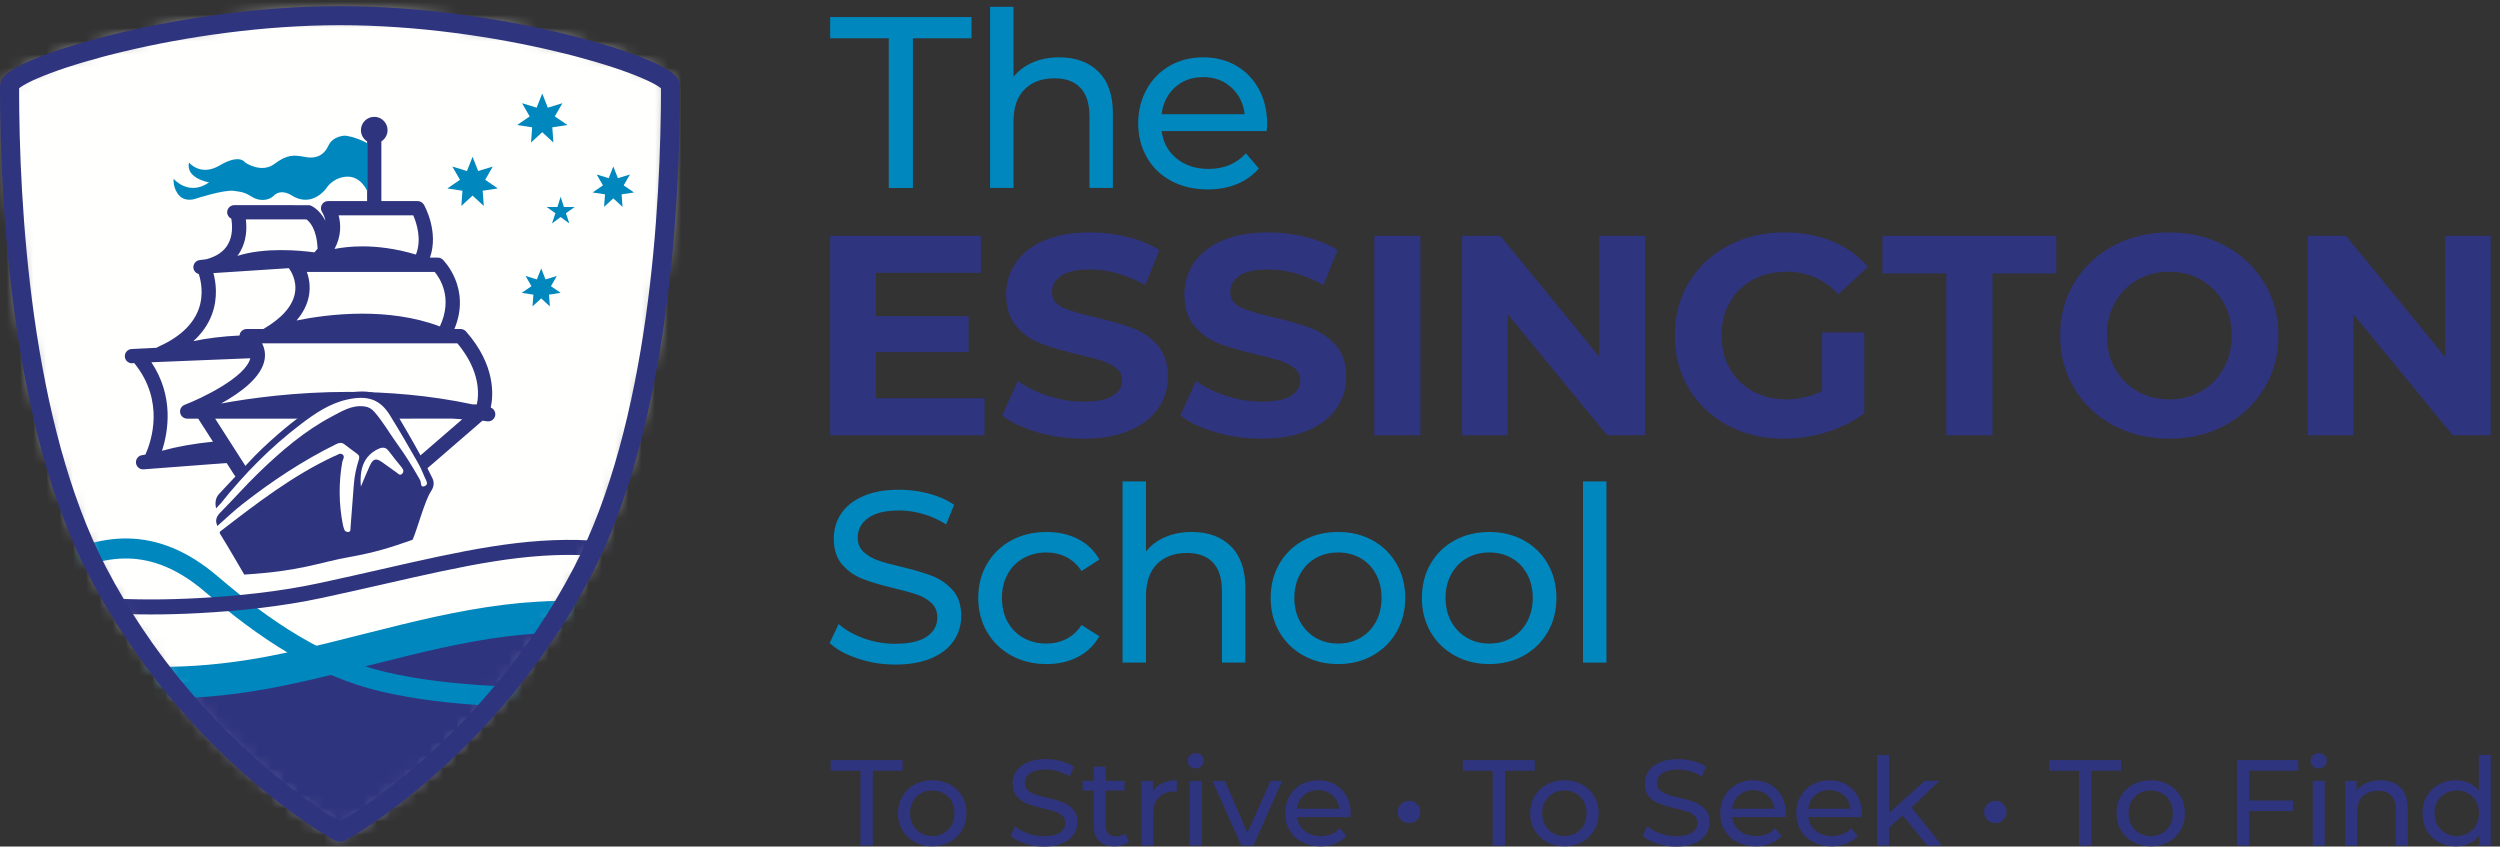<?xml version="1.0" encoding="UTF-8"?>
<svg width="189px" height="64px" viewBox="0 0 189 64" version="1.1" xmlns="http://www.w3.org/2000/svg" xmlns:xlink="http://www.w3.org/1999/xlink">
    <rect x="0" y="0" width="189" height="64" fill="#333333" stroke="none"/>
    <title>full_logo</title>
    <defs>
        <path d="M50.726,5.544 C49.413,4.016 37.614,0.42 25.705,0.417 C13.797,0.42 1.999,4.016 0.686,5.544 C0.63,5.608 0.598,5.695 0.598,5.787 C0.598,14.786 1.471,31.549 7.313,42.709 C14.286,56.03 25.121,62.155 25.578,62.407 C25.618,62.43 25.662,62.442 25.705,62.446 C25.75,62.442 25.793,62.43 25.834,62.407 C26.291,62.155 37.126,56.03 44.099,42.709 C49.94,31.549 50.814,14.786 50.814,5.787 C50.814,5.695 50.781,5.608 50.726,5.544" id="path-1"></path>
    </defs>
    <g id="full_logo" stroke="none" stroke-width="1" fill="none" fill-rule="evenodd">
        <g id="TES_Horizontal_RGB-(1)-(1)">
            <path d="M64.852,49.788 C63.948,49.487 63.236,49.096 62.719,48.616 L63.402,47.176 C63.895,47.619 64.526,47.979 65.295,48.256 C66.064,48.533 66.855,48.671 67.667,48.671 C68.738,48.671 69.538,48.49 70.067,48.127 C70.596,47.764 70.861,47.281 70.861,46.678 C70.861,46.234 70.716,45.874 70.427,45.598 C70.138,45.321 69.782,45.108 69.357,44.961 C68.932,44.813 68.332,44.647 67.556,44.462 C66.584,44.229 65.799,43.995 65.203,43.761 C64.606,43.527 64.095,43.167 63.67,42.681 C63.246,42.194 63.034,41.539 63.034,40.714 C63.034,40.025 63.215,39.404 63.578,38.85 C63.941,38.296 64.492,37.853 65.231,37.521 C65.969,37.188 66.886,37.022 67.981,37.022 C68.744,37.022 69.495,37.121 70.233,37.318 C70.972,37.514 71.606,37.798 72.135,38.167 L71.526,39.644 C70.984,39.3 70.406,39.038 69.791,38.859 C69.175,38.681 68.572,38.591 67.981,38.591 C66.935,38.591 66.15,38.782 65.628,39.164 C65.104,39.546 64.843,40.038 64.843,40.641 C64.843,41.084 64.99,41.444 65.286,41.721 C65.581,41.998 65.947,42.214 66.385,42.367 C66.821,42.521 67.415,42.684 68.166,42.857 C69.138,43.09 69.92,43.324 70.511,43.558 C71.102,43.792 71.609,44.148 72.034,44.628 C72.458,45.108 72.67,45.754 72.67,46.567 C72.67,47.244 72.486,47.862 72.116,48.422 C71.747,48.982 71.187,49.426 70.436,49.751 C69.686,50.078 68.762,50.241 67.667,50.241 C66.695,50.241 65.756,50.09 64.852,49.788" id="Fill-1" fill="#0087BD"></path>
            <path d="M76.457,49.558 C75.675,49.127 75.063,48.533 74.62,47.776 C74.177,47.019 73.955,46.161 73.955,45.201 C73.955,44.241 74.177,43.383 74.62,42.626 C75.063,41.868 75.675,41.278 76.457,40.853 C77.238,40.428 78.127,40.217 79.124,40.217 C80.01,40.217 80.801,40.395 81.497,40.751 C82.192,41.109 82.73,41.626 83.112,42.302 L81.764,43.17 C81.457,42.703 81.075,42.351 80.62,42.118 C80.164,41.884 79.66,41.767 79.106,41.767 C78.466,41.767 77.89,41.909 77.38,42.191 C76.869,42.474 76.469,42.878 76.18,43.401 C75.89,43.924 75.746,44.524 75.746,45.201 C75.746,45.89 75.89,46.496 76.18,47.019 C76.469,47.542 76.869,47.946 77.38,48.229 C77.89,48.511 78.466,48.653 79.106,48.653 C79.66,48.653 80.164,48.537 80.62,48.302 C81.075,48.069 81.457,47.718 81.764,47.25 L83.112,48.099 C82.73,48.776 82.192,49.296 81.497,49.659 C80.801,50.023 80.01,50.204 79.124,50.204 C78.127,50.204 77.238,49.988 76.457,49.558" id="Fill-2" fill="#0087BD"></path>
            <path d="M93.052,41.296 C93.783,42.016 94.15,43.072 94.15,44.462 L94.15,50.093 L92.378,50.093 L92.378,44.665 C92.378,43.718 92.15,43.004 91.695,42.524 C91.239,42.044 90.587,41.804 89.738,41.804 C88.778,41.804 88.021,42.084 87.467,42.644 C86.913,43.204 86.636,44.007 86.636,45.053 L86.636,50.093 L84.864,50.093 L84.864,36.395 L86.636,36.395 L86.636,41.693 C87.006,41.226 87.488,40.862 88.086,40.604 C88.682,40.345 89.35,40.217 90.089,40.217 C91.332,40.217 92.319,40.576 93.052,41.296" id="Fill-3" fill="#0087BD"></path>
            <path d="M102.847,48.219 C103.346,47.93 103.736,47.524 104.02,47.001 C104.303,46.478 104.444,45.878 104.444,45.201 C104.444,44.524 104.303,43.924 104.02,43.401 C103.736,42.878 103.346,42.474 102.847,42.191 C102.349,41.909 101.786,41.767 101.158,41.767 C100.53,41.767 99.967,41.909 99.469,42.191 C98.97,42.474 98.577,42.878 98.287,43.401 C97.998,43.924 97.854,44.524 97.854,45.201 C97.854,45.878 97.998,46.478 98.287,47.001 C98.577,47.524 98.97,47.93 99.469,48.219 C99.967,48.509 100.53,48.653 101.158,48.653 C101.786,48.653 102.349,48.509 102.847,48.219 Z M98.537,49.558 C97.761,49.127 97.155,48.533 96.718,47.776 C96.281,47.019 96.063,46.161 96.063,45.201 C96.063,44.241 96.281,43.383 96.718,42.626 C97.155,41.868 97.761,41.278 98.537,40.853 C99.312,40.428 100.186,40.217 101.158,40.217 C102.13,40.217 103.001,40.428 103.77,40.853 C104.54,41.278 105.142,41.868 105.58,42.626 C106.016,43.383 106.235,44.241 106.235,45.201 C106.235,46.161 106.016,47.019 105.58,47.776 C105.142,48.533 104.54,49.127 103.77,49.558 C103.001,49.988 102.13,50.204 101.158,50.204 C100.186,50.204 99.312,49.988 98.537,49.558 L98.537,49.558 Z" id="Fill-4" fill="#0087BD"></path>
            <path d="M114.279,48.219 C114.777,47.93 115.167,47.524 115.45,47.001 C115.734,46.478 115.876,45.878 115.876,45.201 C115.876,44.524 115.734,43.924 115.45,43.401 C115.167,42.878 114.777,42.474 114.279,42.191 C113.78,41.909 113.217,41.767 112.59,41.767 C111.961,41.767 111.398,41.909 110.9,42.191 C110.401,42.474 110.008,42.878 109.719,43.401 C109.429,43.924 109.285,44.524 109.285,45.201 C109.285,45.878 109.429,46.478 109.719,47.001 C110.008,47.524 110.401,47.93 110.9,48.219 C111.398,48.509 111.961,48.653 112.59,48.653 C113.217,48.653 113.78,48.509 114.279,48.219 Z M109.967,49.558 C109.192,49.127 108.586,48.533 108.15,47.776 C107.712,47.019 107.494,46.161 107.494,45.201 C107.494,44.241 107.712,43.383 108.15,42.626 C108.586,41.868 109.192,41.278 109.967,40.853 C110.743,40.428 111.617,40.217 112.59,40.217 C113.561,40.217 114.432,40.428 115.202,40.853 C115.97,41.278 116.574,41.868 117.011,42.626 C117.448,43.383 117.666,44.241 117.666,45.201 C117.666,46.161 117.448,47.019 117.011,47.776 C116.574,48.533 115.97,49.127 115.202,49.558 C114.432,49.988 113.561,50.204 112.59,50.204 C111.617,50.204 110.743,49.988 109.967,49.558 L109.967,49.558 Z" id="Fill-5" fill="#0087BD"></path>
            <polygon id="Fill-6" fill="#0087BD" points="119.675 50.093 121.447 50.093 121.447 36.395 119.675 36.395"></polygon>
            <polyline id="Fill-7" fill="#2F347E" points="74.434 30.106 74.434 32.906 62.759 32.906 62.759 17.828 74.154 17.828 74.154 20.628 66.227 20.628 66.227 23.903 73.228 23.903 73.228 26.617 66.227 26.617 66.227 30.106 74.434 30.106"></polyline>
            <path d="M78.442,32.68 C77.33,32.358 76.436,31.937 75.761,31.42 L76.946,28.793 C77.592,29.266 78.36,29.647 79.25,29.934 C80.141,30.222 81.031,30.365 81.922,30.365 C82.912,30.365 83.645,30.217 84.119,29.923 C84.593,29.629 84.83,29.238 84.83,28.749 C84.83,28.39 84.69,28.092 84.41,27.855 C84.129,27.618 83.77,27.428 83.332,27.284 C82.894,27.141 82.302,26.983 81.555,26.81 C80.406,26.538 79.466,26.265 78.734,25.992 C78.001,25.719 77.372,25.281 76.849,24.678 C76.324,24.075 76.063,23.271 76.063,22.265 C76.063,21.39 76.299,20.596 76.774,19.885 C77.247,19.174 77.961,18.611 78.916,18.194 C79.871,17.778 81.038,17.57 82.417,17.57 C83.379,17.57 84.32,17.685 85.239,17.914 C86.158,18.144 86.962,18.474 87.652,18.905 L86.574,21.554 C85.181,20.765 83.788,20.37 82.396,20.37 C81.418,20.37 80.697,20.528 80.23,20.844 C79.764,21.16 79.53,21.576 79.53,22.093 C79.53,22.61 79.8,22.994 80.338,23.246 C80.877,23.497 81.698,23.745 82.805,23.988 C83.953,24.262 84.894,24.535 85.626,24.807 C86.359,25.08 86.987,25.511 87.511,26.1 C88.036,26.689 88.297,27.486 88.297,28.49 C88.297,29.353 88.057,30.138 87.576,30.849 C87.095,31.561 86.373,32.124 85.411,32.54 C84.449,32.957 83.279,33.165 81.9,33.165 C80.708,33.165 79.555,33.004 78.442,32.68" id="Fill-8" fill="#2F347E"></path>
            <path d="M91.918,32.68 C90.805,32.358 89.911,31.937 89.236,31.42 L90.421,28.793 C91.067,29.266 91.835,29.647 92.726,29.934 C93.616,30.222 94.506,30.365 95.397,30.365 C96.388,30.365 97.12,30.217 97.594,29.923 C98.068,29.629 98.305,29.238 98.305,28.749 C98.305,28.39 98.166,28.092 97.885,27.855 C97.605,27.618 97.246,27.428 96.807,27.284 C96.37,27.141 95.777,26.983 95.031,26.81 C93.882,26.538 92.941,26.265 92.209,25.992 C91.476,25.719 90.848,25.281 90.324,24.678 C89.799,24.075 89.538,23.271 89.538,22.265 C89.538,21.39 89.775,20.596 90.249,19.885 C90.722,19.174 91.437,18.611 92.392,18.194 C93.346,17.778 94.514,17.57 95.892,17.57 C96.855,17.57 97.795,17.685 98.714,17.914 C99.633,18.144 100.438,18.474 101.127,18.905 L100.05,21.554 C98.657,20.765 97.264,20.37 95.871,20.37 C94.894,20.37 94.172,20.528 93.706,20.844 C93.239,21.16 93.006,21.576 93.006,22.093 C93.006,22.61 93.275,22.994 93.814,23.246 C94.352,23.497 95.174,23.745 96.28,23.988 C97.429,24.262 98.37,24.535 99.102,24.807 C99.834,25.08 100.463,25.511 100.987,26.1 C101.511,26.689 101.773,27.486 101.773,28.49 C101.773,29.353 101.532,30.138 101.052,30.849 C100.57,31.561 99.849,32.124 98.886,32.54 C97.924,32.957 96.754,33.165 95.375,33.165 C94.183,33.165 93.031,33.004 91.918,32.68" id="Fill-9" fill="#2F347E"></path>
            <polygon id="Fill-10" fill="#2F347E" points="103.897 32.906 107.386 32.906 107.386 17.828 103.897 17.828"></polygon>
            <polyline id="Fill-11" fill="#2F347E" points="124.365 17.828 124.365 32.906 121.5 32.906 113.982 23.752 113.982 32.906 110.535 32.906 110.535 17.828 113.422 17.828 120.918 26.983 120.918 17.828 124.365 17.828"></polyline>
            <path d="M137.752,25.13 L140.94,25.13 L140.94,31.248 C140.121,31.865 139.174,32.34 138.097,32.67 C137.02,32.999 135.935,33.165 134.844,33.165 C133.279,33.165 131.871,32.831 130.622,32.164 C129.372,31.495 128.393,30.569 127.681,29.385 C126.971,28.2 126.615,26.861 126.615,25.367 C126.615,23.874 126.971,22.535 127.681,21.35 C128.393,20.166 129.38,19.239 130.644,18.571 C131.907,17.903 133.329,17.57 134.909,17.57 C136.23,17.57 137.429,17.793 138.506,18.238 C139.583,18.682 140.488,19.329 141.22,20.176 L138.98,22.244 C137.903,21.11 136.602,20.542 135.081,20.542 C134.119,20.542 133.265,20.743 132.518,21.145 C131.771,21.548 131.19,22.114 130.773,22.847 C130.356,23.579 130.148,24.42 130.148,25.367 C130.148,26.301 130.356,27.134 130.773,27.866 C131.19,28.599 131.767,29.169 132.506,29.578 C133.246,29.988 134.09,30.192 135.038,30.192 C136.042,30.192 136.948,29.977 137.752,29.546 L137.752,25.13" id="Fill-12" fill="#2F347E"></path>
            <polyline id="Fill-13" fill="#2F347E" points="147.142 20.671 142.317 20.671 142.317 17.828 155.456 17.828 155.456 20.671 150.631 20.671 150.631 32.906 147.142 32.906 147.142 20.671"></polyline>
            <path d="M166.41,29.578 C167.128,29.169 167.692,28.599 168.101,27.866 C168.51,27.134 168.715,26.301 168.715,25.367 C168.715,24.434 168.51,23.601 168.101,22.869 C167.692,22.136 167.128,21.566 166.41,21.156 C165.692,20.746 164.887,20.542 163.998,20.542 C163.107,20.542 162.303,20.746 161.585,21.156 C160.866,21.566 160.303,22.136 159.894,22.869 C159.485,23.601 159.28,24.434 159.28,25.367 C159.28,26.301 159.485,27.134 159.894,27.866 C160.303,28.599 160.866,29.169 161.585,29.578 C162.303,29.988 163.107,30.192 163.998,30.192 C164.887,30.192 165.692,29.988 166.41,29.578 Z M159.765,32.153 C158.508,31.478 157.525,30.548 156.814,29.363 C156.103,28.178 155.748,26.846 155.748,25.367 C155.748,23.889 156.103,22.556 156.814,21.372 C157.525,20.187 158.508,19.257 159.765,18.582 C161.021,17.907 162.432,17.57 163.998,17.57 C165.562,17.57 166.97,17.907 168.219,18.582 C169.469,19.257 170.452,20.187 171.17,21.372 C171.888,22.556 172.247,23.889 172.247,25.367 C172.247,26.846 171.888,28.178 171.17,29.363 C170.452,30.548 169.469,31.478 168.219,32.153 C166.97,32.828 165.562,33.165 163.998,33.165 C162.432,33.165 161.021,32.828 159.765,32.153 L159.765,32.153 Z" id="Fill-14" fill="#2F347E"></path>
            <polyline id="Fill-15" fill="#2F347E" points="188.295 17.828 188.295 32.906 185.43 32.906 177.912 23.752 177.912 32.906 174.466 32.906 174.466 17.828 177.352 17.828 184.849 26.983 184.849 17.828 188.295 17.828"></polyline>
            <polyline id="Fill-16" fill="#0087BD" points="67.19 2.894 62.759 2.894 62.759 1.287 73.449 1.287 73.449 2.894 69.017 2.894 69.017 14.21 67.19 14.21 67.19 2.894"></polyline>
            <path d="M83.038,5.414 C83.769,6.134 84.135,7.189 84.135,8.58 L84.135,14.21 L82.363,14.21 L82.363,8.783 C82.363,7.835 82.135,7.121 81.68,6.641 C81.225,6.161 80.572,5.921 79.723,5.921 C78.763,5.921 78.006,6.201 77.452,6.761 C76.898,7.321 76.622,8.124 76.622,9.17 L76.622,14.21 L74.849,14.21 L74.849,0.512 L76.622,0.512 L76.622,5.81 C76.991,5.343 77.474,4.98 78.071,4.721 C78.668,4.463 79.335,4.334 80.074,4.334 C81.317,4.334 82.305,4.694 83.038,5.414" id="Fill-17" fill="#0087BD"></path>
            <path d="M88.827,6.604 C88.255,7.121 87.919,7.798 87.821,8.635 L94.097,8.635 C93.999,7.81 93.663,7.137 93.091,6.614 C92.519,6.09 91.808,5.829 90.959,5.829 C90.11,5.829 89.399,6.087 88.827,6.604 Z M95.759,9.909 L87.821,9.909 C87.932,10.77 88.31,11.463 88.956,11.986 C89.602,12.509 90.405,12.77 91.366,12.77 C92.534,12.77 93.476,12.377 94.19,11.589 L95.168,12.734 C94.726,13.25 94.174,13.644 93.516,13.915 C92.858,14.186 92.122,14.321 91.31,14.321 C90.276,14.321 89.359,14.109 88.559,13.684 C87.759,13.26 87.141,12.666 86.704,11.903 C86.267,11.14 86.048,10.278 86.048,9.318 C86.048,8.37 86.261,7.515 86.685,6.752 C87.11,5.989 87.694,5.395 88.439,4.97 C89.184,4.546 90.023,4.334 90.959,4.334 C91.894,4.334 92.729,4.546 93.461,4.97 C94.193,5.395 94.765,5.989 95.178,6.752 C95.59,7.515 95.796,8.389 95.796,9.374 C95.796,9.509 95.783,9.687 95.759,9.909 L95.759,9.909 Z" id="Fill-18" fill="#0087BD"></path>
            <g id="Group-26" transform="translate(0, 0.615)">
                <mask id="mask-2" fill="white">
                    <use xlink:href="#path-1"></use>
                </mask>
                <g id="Clip-20"></g>
                <path d="M55.329,36.419 C53.858,52.776 42.015,66.156 25.591,66.156 C9.168,66.156 -0.032,52.319 -4.146,36.419 C-15.105,-5.94 7.497,-3.686 23.92,-3.686 C40.343,-3.686 59.921,-14.676 55.329,36.419" id="Fill-19" fill="#FFFFFE" mask="url(#mask-2)"></path>
                <path d="M55.329,36.419 C53.858,52.776 42.015,66.156 25.591,66.156 C9.168,66.156 -0.032,52.319 -4.146,36.419 C-15.105,-5.94 7.497,-3.686 23.92,-3.686 C40.343,-3.686 59.921,-14.676 55.329,36.419 Z" id="Stroke-21" stroke="#FFFFFE" stroke-width="3.603" mask="url(#mask-2)"></path>
                <path d="M53.275,47.3 C49.189,46.276 44.977,45.825 40.727,46.07 C33.889,46.463 27.266,48.873 20.572,50.17 C15.548,51.143 10.436,51.307 5.388,50.428 C3.118,50.033 0.892,49.682 -1.276,49.178 C3.5,59.217 13.735,66.156 25.591,66.156 C38.174,66.156 48.931,58.341 53.275,47.3" id="Fill-22" fill="#2F347E" mask="url(#mask-2)"></path>
                <path d="M53.275,47.3 C49.189,46.276 44.977,45.825 40.727,46.07 C33.889,46.463 27.266,48.873 20.572,50.17 C15.548,51.143 10.436,51.307 5.388,50.428 C3.118,50.033 0.892,49.682 -1.276,49.178 C3.5,59.217 13.735,66.156 25.591,66.156 C38.174,66.156 48.931,58.341 53.275,47.3 Z" id="Stroke-23" stroke="#0087BD" stroke-width="2.402" mask="url(#mask-2)"></path>
                <path d="M-15.105,52.987 C-12.737,51.784 -10.207,50.928 -7.777,49.841 C0.295,46.228 7.201,36.031 15.985,43.548 C20.045,47.022 24.204,49.814 28.995,50.929 C34.275,52.159 39.671,52.05 45.01,52.272 C47.963,52.394 50.965,52.668 53.876,51.935" id="Stroke-24" stroke="#0087BD" stroke-width="1.514" mask="url(#mask-2)"></path>
                <path d="M56.695,44.169 C44.5,38.364 37.684,41.142 24.263,44.023 C21.222,44.676 18.086,45.006 14.976,45.172 C10.196,45.428 5.364,45.217 0.686,44.15 C-4.305,43.012 -9.209,41.431 -14.31,40.836 C-17.127,40.508 -19.67,40.314 -22.526,40.354" id="Stroke-25" stroke="#2F347E" stroke-width="1.136" mask="url(#mask-2)"></path>
            </g>
            <path d="M50.604,6.286 C49.297,4.766 37.556,1.187 25.705,1.184 C13.855,1.187 2.114,4.766 0.807,6.286 C0.753,6.35 0.721,6.436 0.721,6.527 C0.721,15.483 1.59,32.164 7.402,43.269 C14.342,56.526 25.123,62.621 25.579,62.871 C25.618,62.894 25.662,62.906 25.705,62.91 C25.749,62.906 25.793,62.894 25.833,62.871 C26.288,62.621 37.07,56.526 44.009,43.269 C49.822,32.164 50.692,15.483 50.692,6.527 C50.692,6.436 50.658,6.35 50.604,6.286 Z" id="Stroke-27" stroke="#2F347E" stroke-width="1.441"></path>
            <path d="M16.909,40.433 L25.455,35.026 L25.638,40.841 L27.402,40.586 L28.004,36.747 L28.448,35.166 L30.036,36.255 C30.036,36.255 30.894,35.871 30.894,35.847 C30.894,35.823 31.797,37.351 31.905,37.222 C32.012,37.093 32.53,36.618 32.53,36.618 C32.53,36.618 32.626,36.31 32.53,36.163 C32.433,36.015 30.225,32.138 30.225,32.138 C30.225,32.138 29.255,30.318 29.04,30.253 C28.825,30.188 27.564,29.628 26.541,29.897 C25.518,30.167 23.881,30.953 23.881,30.953 L18.923,35.057 L17.127,37.146 L16.327,37.976 L16.342,39.33 L16.434,39.763 L16.612,40.298 L16.909,40.433" id="Fill-29" fill="#FFFFFE"></path>
            <path d="M20.009,27.155 C20.073,26.737 20.007,26.334 19.812,25.954 L34.578,25.954 C36.332,28.057 36.214,29.828 36.05,30.57 L35.736,30.572 C32.467,29.875 29.263,29.627 26.358,29.627 C22.38,29.627 18.962,30.092 16.711,30.506 C18.198,29.684 19.801,28.501 20.009,27.155 M33.254,24.678 C31.322,23.948 29.258,23.713 27.396,23.713 C25.341,23.713 23.532,24 22.418,24.229 C22.911,23.651 23.224,23.038 23.348,22.402 C23.494,21.655 23.359,21.007 23.196,20.556 L32.862,20.556 C33.253,21.025 34.26,22.535 33.254,24.678 M22.289,22.196 C22.101,23.159 21.301,24.06 19.911,24.874 L18.644,24.874 C18.415,24.874 18.21,25.02 18.134,25.237 C18.121,25.278 18.112,25.319 18.11,25.364 C16.812,25.428 15.642,25.571 14.622,25.79 C15.274,25.195 15.744,24.518 16.022,23.771 C16.494,22.501 16.314,21.312 16.135,20.646 L21.837,20.274 C21.852,20.302 21.868,20.327 21.887,20.351 C21.893,20.359 22.494,21.146 22.289,22.196 M18.586,16.588 L23.165,16.588 C23.378,16.734 23.948,17.268 24.009,18.806 C23.939,18.894 23.858,18.985 23.77,19.079 C22.642,18.926 20.018,18.686 17.946,19.345 C18.02,19.249 18.087,19.15 18.146,19.049 C18.649,18.199 18.67,17.263 18.586,16.588 M13.959,30.604 C13.716,30.697 13.574,30.951 13.62,31.207 C13.668,31.462 13.891,31.649 14.151,31.649 L14.983,31.649 L16.1,33.391 C14.672,33.534 13.378,33.765 12.247,34.078 C12.726,32.602 13.159,29.958 11.444,27.388 L18.923,27.084 C18.566,28.545 15.153,30.149 13.959,30.604 M25.29,18.822 C25.823,17.829 25.77,16.919 25.601,16.28 L31.241,16.28 C31.482,16.833 31.908,18.087 31.444,19.244 C29.873,18.774 28.505,18.625 27.399,18.625 C26.52,18.625 25.807,18.719 25.29,18.822 M37.1,30.812 C37.304,29.882 37.473,27.609 35.231,25.058 C35.129,24.942 34.982,24.874 34.826,24.874 L34.352,24.874 C35.655,21.745 33.491,19.644 33.468,19.623 C33.368,19.529 33.237,19.477 33.099,19.477 L32.505,19.477 C33.192,17.516 32.097,15.558 32.048,15.473 C32.036,15.451 32.021,15.436 32.004,15.419 C31.984,15.393 31.962,15.364 31.932,15.338 C31.903,15.312 31.873,15.294 31.846,15.279 C31.817,15.262 31.788,15.246 31.756,15.235 C31.716,15.221 31.678,15.216 31.639,15.21 C31.626,15.206 31.605,15.2 31.579,15.2 L28.832,15.2 L28.832,10.687 C29.122,10.502 29.3,10.183 29.3,9.841 C29.3,9.285 28.849,8.833 28.293,8.833 C27.737,8.833 27.286,9.285 27.286,9.841 C27.286,10.183 27.463,10.502 27.753,10.686 L27.753,15.2 L24.802,15.2 C24.603,15.2 24.42,15.31 24.326,15.486 C24.232,15.662 24.242,15.874 24.353,16.039 C24.363,16.054 24.524,16.303 24.605,16.698 C24.148,15.811 23.533,15.559 23.502,15.546 L23.425,15.516 L21.595,15.508 L17.714,15.508 C17.416,15.508 17.174,15.751 17.174,16.049 C17.174,16.257 17.297,16.444 17.486,16.532 C17.566,16.996 17.622,17.818 17.215,18.505 C16.902,19.03 16.353,19.399 15.595,19.599 L15.124,19.658 C14.827,19.678 14.601,19.935 14.62,20.232 C14.635,20.465 14.803,20.658 15.029,20.714 C15.18,21.184 15.433,22.27 15.006,23.406 C14.567,24.575 13.531,25.527 11.926,26.234 C11.892,26.249 11.865,26.27 11.835,26.293 L9.955,26.386 C9.658,26.398 9.426,26.65 9.438,26.948 C9.45,27.238 9.687,27.465 9.977,27.465 L10.143,27.446 C12.498,30.325 11.426,33.407 10.994,34.366 L10.778,34.406 C10.634,34.415 10.503,34.481 10.409,34.59 C10.314,34.699 10.268,34.838 10.278,34.982 C10.298,35.263 10.534,35.483 10.815,35.483 C10.829,35.483 10.842,35.483 10.855,35.482 L17.134,35.005 L17.716,35.914 C17.793,36.036 17.914,36.119 18.056,36.15 L18.116,36.163 L18.659,35.583 L18.699,35.535 L18.683,35.476 C18.67,35.432 18.657,35.382 18.625,35.333 L16.265,31.649 L23.025,31.649 L23.054,31.627 C24.103,30.826 25.716,30.181 25.719,30.179 C27.966,29.613 28.683,30.222 29.028,30.515 L29.05,30.535 C29.204,30.663 29.458,31.039 29.768,31.593 L29.799,31.649 L34.215,31.648 L34.946,31.697 L31.516,34.662 L32.034,35.641 L36.474,31.802 L36.873,31.855 L36.907,31.856 C37.19,31.856 37.426,31.634 37.445,31.352 C37.461,31.11 37.314,30.894 37.1,30.812" id="Fill-30" fill="#2F347E"></path>
            <path d="M27.769,14.464 C27.769,14.464 27.273,13.208 26.07,13.368 C25.092,13.498 24.679,14.222 24.679,14.222 C24.679,14.222 23.614,15.758 22.05,14.775 C22.05,14.775 21.276,14.213 20.679,14.808 C20.27,15.216 19.558,15.18 19.131,14.927 C18.592,14.608 18.458,14.526 17.684,14.427 C16.91,14.329 14.803,15.017 14.803,15.017 C14.803,15.017 14.063,15.304 13.579,14.813 C13.051,14.278 13.124,13.518 13.124,13.518 C13.124,13.518 14.262,14.87 15.807,13.788 C15.807,13.788 14.009,13.49 14.29,12.287 C14.29,12.287 15.154,13.37 16.613,12.504 C18.145,11.595 18.533,12.287 18.533,12.287 C18.533,12.287 19.753,13.136 20.745,12.393 C21.721,11.663 22.223,11.702 23.072,11.87 C23.875,12.029 24.498,11.742 24.831,11.006 C25.165,10.27 26.073,10.255 26.073,10.255 C26.073,10.255 26.775,10.292 27.769,10.824 L27.769,14.464" id="Fill-31" fill="#0087BD"></path>
            <path d="M30.418,35.799 C30.373,35.85 30.33,35.876 30.29,35.884 C30.198,35.903 30.115,35.833 30.037,35.767 C30.012,35.746 29.986,35.725 29.962,35.708 C29.601,35.457 29.246,35.196 28.888,34.94 C28.606,34.739 28.409,34.685 28.242,34.8 C28.176,34.846 28.114,34.919 28.054,35.02 C28.024,35.071 27.994,35.129 27.965,35.194 C27.768,35.622 27.586,36.065 27.386,36.54 C27.351,36.623 27.319,36.699 27.283,36.785 C27.267,36.6 27.26,36.425 27.262,36.258 C27.262,36.248 27.263,36.238 27.263,36.228 C27.277,35.413 27.503,34.812 27.946,34.383 C28.036,34.295 28.135,34.216 28.242,34.142 C28.351,34.069 28.467,34.002 28.593,33.942 C28.808,33.838 28.982,33.811 29.138,33.882 C29.232,33.925 29.32,34.002 29.406,34.12 C29.698,34.519 30.02,34.898 30.328,35.286 C30.343,35.306 30.359,35.326 30.374,35.345 C30.395,35.373 30.414,35.402 30.432,35.431 C30.443,35.449 30.453,35.468 30.462,35.486 C30.478,35.522 30.49,35.559 30.494,35.596 C30.499,35.662 30.479,35.729 30.418,35.799 M16.716,38.024 C18.496,35.799 20.483,33.781 22.76,32.055 C23.828,31.246 24.929,30.493 26.262,30.202 C27.777,29.871 28.727,30.177 29.478,31.392 C30.215,32.584 30.918,33.798 31.612,35.015 C31.856,35.441 32.021,35.911 32.234,36.356 C32.329,36.551 32.275,36.682 32.094,36.755 C31.871,36.846 31.828,36.666 31.818,36.516 C31.806,36.339 31.71,36.209 31.63,36.067 C31.141,35.207 30.617,34.367 30.036,33.57 C29.444,32.758 28.954,31.874 28.284,31.117 C28.082,30.888 27.845,30.763 27.54,30.724 C26.596,30.603 25.83,31.097 25.068,31.499 C23.007,32.59 21.257,34.102 19.587,35.711 C18.585,36.678 17.668,37.727 16.689,38.713 C16.364,39.039 16.237,39.324 16.434,39.763 C17.075,39.201 17.671,38.627 18.319,38.12 C20.541,36.38 22.883,34.825 25.42,33.574 C25.637,33.467 25.834,33.438 26.035,33.588 C26.354,33.825 26.668,34.073 26.993,34.303 C27.171,34.429 27.19,34.561 27.125,34.762 C26.935,35.35 26.805,35.954 26.755,36.571 C26.666,37.682 26.588,38.794 26.498,39.905 C26.489,40.027 26.533,40.207 26.324,40.217 C26.151,40.225 26.041,40.135 26.003,39.961 C25.986,39.881 25.947,39.806 25.932,39.726 C25.614,38.13 25.594,36.532 25.875,34.928 C25.908,34.742 26.102,34.524 25.901,34.364 C25.691,34.196 25.495,34.426 25.292,34.479 C25.279,34.482 25.266,34.487 25.253,34.494 C22.126,35.953 19.417,38.047 16.703,40.134 C16.542,40.258 16.62,40.329 16.683,40.431 C17.196,41.25 18.466,43.438 18.466,43.438 C22.803,43.17 24.073,42.53 26.406,42.113 C28.431,41.75 29.475,41.404 31.191,40.807 C31.524,40.077 32.125,37.814 32.583,37.143 C32.784,36.849 32.857,36.505 32.695,36.163 C31.817,34.308 29.588,30.614 29.588,30.614 C28.428,28.806 25.36,29.958 25.36,29.958 C25.36,29.958 23.84,30.371 20.997,32.846 C20.183,33.554 19.405,34.283 18.682,35.078 L16.537,37.367 C16.275,37.674 16.255,38.062 16.332,38.434 L16.716,38.024" id="Fill-32" fill="#2F347E"></path>
            <polyline id="Fill-33" fill="#0087BD" points="34.878 15.571 34.962 14.42 33.821 14.245 34.774 13.593 34.199 12.592 35.302 12.93 35.726 11.857 36.15 12.93 37.254 12.592 36.679 13.593 37.631 14.245 36.49 14.42 36.574 15.571 35.726 14.787 34.878 15.571"></polyline>
            <polyline id="Fill-34" fill="#0087BD" points="41.838 10.774 40.993 9.993 40.147 10.774 40.231 9.625 39.093 9.452 40.043 8.801 39.47 7.803 40.57 8.14 40.993 7.07 41.415 8.14 42.516 7.803 41.943 8.801 42.893 9.452 41.754 9.625 41.838 10.774"></polyline>
            <polyline id="Fill-35" fill="#0087BD" points="40.26 23.164 40.324 22.274 39.443 22.14 40.178 21.636 39.734 20.863 40.587 21.124 40.914 20.295 41.242 21.124 42.094 20.863 41.65 21.636 42.386 22.14 41.505 22.274 41.569 23.164 40.914 22.558 40.26 23.164"></polyline>
            <polyline id="Fill-36" fill="#0087BD" points="47.063 15.64 46.366 14.996 45.668 15.64 45.738 14.694 44.799 14.55 45.583 14.014 45.11 13.191 46.017 13.469 46.366 12.586 46.714 13.469 47.622 13.191 47.149 14.014 47.932 14.55 46.994 14.694 47.063 15.64"></polyline>
            <polyline id="Fill-37" fill="#0087BD" points="43.042 16.895 42.386 16.41 41.729 16.895 41.988 16.12 41.323 15.646 42.14 15.652 42.386 14.874 42.632 15.652 43.449 15.646 42.784 16.12 43.042 16.895"></polyline>
            <polyline id="Fill-38" fill="#2F347E" points="65.052 58.267 62.798 58.267 62.798 57.464 68.238 57.464 68.238 58.267 65.983 58.267 65.983 63.926 65.052 63.926 65.052 58.267"></polyline>
            <path d="M71.342,62.989 C71.596,62.844 71.794,62.641 71.938,62.38 C72.082,62.118 72.154,61.818 72.154,61.48 C72.154,61.142 72.082,60.841 71.938,60.58 C71.794,60.318 71.596,60.117 71.342,59.975 C71.088,59.833 70.802,59.763 70.482,59.763 C70.162,59.763 69.876,59.833 69.622,59.975 C69.369,60.117 69.168,60.318 69.021,60.58 C68.874,60.841 68.8,61.142 68.8,61.48 C68.8,61.818 68.874,62.118 69.021,62.38 C69.168,62.641 69.369,62.844 69.622,62.989 C69.876,63.134 70.162,63.206 70.482,63.206 C70.802,63.206 71.088,63.134 71.342,62.989 Z M69.148,63.658 C68.753,63.442 68.445,63.146 68.223,62.767 C68,62.389 67.889,61.959 67.889,61.48 C67.889,60.999 68,60.57 68.223,60.192 C68.445,59.814 68.753,59.518 69.148,59.306 C69.543,59.094 69.987,58.987 70.482,58.987 C70.977,58.987 71.42,59.094 71.811,59.306 C72.203,59.518 72.51,59.814 72.732,60.192 C72.954,60.57 73.065,60.999 73.065,61.48 C73.065,61.959 72.954,62.389 72.732,62.767 C72.51,63.146 72.203,63.442 71.811,63.658 C71.42,63.873 70.977,63.981 70.482,63.981 C69.987,63.981 69.543,63.873 69.148,63.658 L69.148,63.658 Z" id="Fill-39" fill="#2F347E"></path>
            <path d="M77.477,63.774 C77.016,63.623 76.655,63.428 76.391,63.187 L76.74,62.467 C76.99,62.689 77.311,62.869 77.702,63.007 C78.094,63.146 78.497,63.215 78.91,63.215 C79.454,63.215 79.862,63.124 80.131,62.943 C80.401,62.761 80.535,62.519 80.535,62.218 C80.535,61.997 80.462,61.817 80.314,61.678 C80.167,61.539 79.986,61.434 79.769,61.359 C79.553,61.286 79.248,61.203 78.854,61.11 C78.359,60.994 77.959,60.876 77.655,60.76 C77.351,60.642 77.092,60.463 76.875,60.22 C76.66,59.977 76.551,59.649 76.551,59.236 C76.551,58.892 76.643,58.582 76.828,58.305 C77.013,58.027 77.294,57.806 77.67,57.64 C78.046,57.473 78.512,57.39 79.069,57.39 C79.458,57.39 79.839,57.439 80.215,57.538 C80.591,57.637 80.914,57.778 81.183,57.962 L80.873,58.701 C80.598,58.529 80.303,58.398 79.99,58.308 C79.677,58.22 79.37,58.175 79.069,58.175 C78.537,58.175 78.138,58.271 77.871,58.461 C77.605,58.652 77.472,58.898 77.472,59.2 C77.472,59.421 77.548,59.601 77.697,59.74 C77.848,59.878 78.034,59.986 78.256,60.063 C78.479,60.14 78.781,60.222 79.164,60.307 C79.658,60.425 80.056,60.541 80.357,60.658 C80.657,60.775 80.916,60.953 81.132,61.193 C81.348,61.434 81.455,61.756 81.455,62.162 C81.455,62.502 81.362,62.81 81.174,63.09 C80.986,63.37 80.701,63.592 80.319,63.755 C79.937,63.918 79.467,64 78.91,64 C78.415,64 77.937,63.924 77.477,63.774" id="Fill-40" fill="#2F347E"></path>
            <path d="M85.354,63.64 C85.223,63.75 85.06,63.835 84.865,63.894 C84.671,63.951 84.471,63.981 84.264,63.981 C83.762,63.981 83.374,63.849 83.099,63.585 C82.823,63.32 82.686,62.942 82.686,62.449 L82.686,59.763 L81.841,59.763 L81.841,59.033 L82.686,59.033 L82.686,57.962 L83.588,57.962 L83.588,59.033 L85.016,59.033 L85.016,59.763 L83.588,59.763 L83.588,62.412 C83.588,62.676 83.655,62.879 83.79,63.022 C83.924,63.162 84.116,63.233 84.367,63.233 C84.643,63.233 84.878,63.156 85.072,63.002 L85.354,63.64" id="Fill-41" fill="#2F347E"></path>
            <path d="M87.85,59.209 C88.158,59.061 88.53,58.987 88.969,58.987 L88.969,59.846 C88.919,59.84 88.85,59.837 88.762,59.837 C88.274,59.837 87.889,59.98 87.611,60.266 C87.332,60.552 87.193,60.959 87.193,61.489 L87.193,63.926 L86.291,63.926 L86.291,59.033 L87.155,59.033 L87.155,59.855 C87.311,59.572 87.543,59.357 87.85,59.209" id="Fill-42" fill="#2F347E"></path>
            <path d="M89.948,63.926 L90.849,63.926 L90.849,59.033 L89.948,59.033 L89.948,63.926 Z M89.961,57.926 C89.846,57.815 89.788,57.68 89.788,57.519 C89.788,57.359 89.846,57.223 89.961,57.109 C90.078,56.995 90.223,56.938 90.398,56.938 C90.574,56.938 90.719,56.992 90.835,57.1 C90.951,57.207 91.009,57.341 91.009,57.501 C91.009,57.667 90.951,57.807 90.835,57.921 C90.719,58.035 90.574,58.092 90.398,58.092 C90.223,58.092 90.078,58.036 89.961,57.926 L89.961,57.926 Z" id="Fill-43" fill="#2F347E"></path>
            <polyline id="Fill-44" fill="#2F347E" points="96.939 59.033 94.76 63.926 93.839 63.926 91.66 59.033 92.599 59.033 94.308 62.956 96.056 59.033 96.939 59.033"></polyline>
            <path d="M98.567,60.123 C98.275,60.382 98.105,60.719 98.055,61.138 L101.249,61.138 C101.199,60.726 101.028,60.389 100.737,60.127 C100.446,59.866 100.084,59.735 99.652,59.735 C99.22,59.735 98.858,59.865 98.567,60.123 Z M102.095,61.775 L98.055,61.775 C98.111,62.206 98.304,62.552 98.632,62.814 C98.961,63.075 99.37,63.206 99.858,63.206 C100.454,63.206 100.933,63.009 101.296,62.615 L101.794,63.187 C101.569,63.446 101.289,63.642 100.953,63.778 C100.618,63.914 100.244,63.981 99.831,63.981 C99.305,63.981 98.838,63.875 98.431,63.663 C98.023,63.45 97.709,63.154 97.487,62.772 C97.263,62.39 97.153,61.959 97.153,61.48 C97.153,61.006 97.261,60.578 97.477,60.197 C97.693,59.815 97.99,59.518 98.37,59.306 C98.749,59.094 99.176,58.987 99.652,58.987 C100.128,58.987 100.552,59.094 100.926,59.306 C101.297,59.518 101.589,59.815 101.799,60.197 C102.009,60.578 102.114,61.015 102.114,61.508 C102.114,61.575 102.107,61.665 102.095,61.775 L102.095,61.775 Z" id="Fill-45" fill="#2F347E"></path>
            <path d="M105.924,61.987 C105.757,61.827 105.674,61.624 105.674,61.378 C105.674,61.145 105.759,60.946 105.929,60.783 C106.097,60.62 106.297,60.538 106.529,60.538 C106.761,60.538 106.961,60.62 107.126,60.783 C107.292,60.946 107.375,61.145 107.375,61.378 C107.375,61.624 107.292,61.827 107.126,61.987 C106.961,62.148 106.761,62.228 106.529,62.228 C106.292,62.228 106.089,62.148 105.924,61.987" id="Fill-46" fill="#2F347E"></path>
            <polyline id="Fill-47" fill="#2F347E" points="112.844 58.267 110.588 58.267 110.588 57.464 116.028 57.464 116.028 58.267 113.774 58.267 113.774 63.926 112.844 63.926 112.844 58.267"></polyline>
            <path d="M119.132,62.989 C119.386,62.844 119.585,62.641 119.729,62.38 C119.873,62.118 119.945,61.818 119.945,61.48 C119.945,61.142 119.873,60.841 119.729,60.58 C119.585,60.318 119.386,60.117 119.132,59.975 C118.879,59.833 118.592,59.763 118.273,59.763 C117.953,59.763 117.667,59.833 117.414,59.975 C117.159,60.117 116.959,60.318 116.811,60.58 C116.665,60.841 116.591,61.142 116.591,61.48 C116.591,61.818 116.665,62.118 116.811,62.38 C116.959,62.641 117.159,62.844 117.414,62.989 C117.667,63.134 117.953,63.206 118.273,63.206 C118.592,63.206 118.879,63.134 119.132,62.989 Z M116.938,63.658 C116.545,63.442 116.236,63.146 116.013,62.767 C115.791,62.389 115.679,61.959 115.679,61.48 C115.679,60.999 115.791,60.57 116.013,60.192 C116.236,59.814 116.545,59.518 116.938,59.306 C117.333,59.094 117.778,58.987 118.273,58.987 C118.767,58.987 119.21,59.094 119.602,59.306 C119.993,59.518 120.3,59.814 120.523,60.192 C120.745,60.57 120.857,60.999 120.857,61.48 C120.857,61.959 120.745,62.389 120.523,62.767 C120.3,63.146 119.993,63.442 119.602,63.658 C119.21,63.873 118.767,63.981 118.273,63.981 C117.778,63.981 117.333,63.873 116.938,63.658 L116.938,63.658 Z" id="Fill-48" fill="#2F347E"></path>
            <path d="M125.268,63.774 C124.807,63.623 124.446,63.428 124.183,63.187 L124.53,62.467 C124.781,62.689 125.102,62.869 125.494,63.007 C125.884,63.146 126.288,63.215 126.701,63.215 C127.246,63.215 127.653,63.124 127.922,62.943 C128.192,62.761 128.326,62.519 128.326,62.218 C128.326,61.997 128.252,61.817 128.106,61.678 C127.958,61.539 127.777,61.434 127.56,61.359 C127.345,61.286 127.039,61.203 126.644,61.11 C126.15,60.994 125.75,60.876 125.447,60.76 C125.142,60.642 124.883,60.463 124.666,60.22 C124.45,59.977 124.343,59.649 124.343,59.236 C124.343,58.892 124.434,58.582 124.62,58.305 C124.805,58.027 125.085,57.806 125.461,57.64 C125.836,57.473 126.303,57.39 126.86,57.39 C127.249,57.39 127.631,57.439 128.007,57.538 C128.382,57.637 128.705,57.778 128.975,57.962 L128.665,58.701 C128.389,58.529 128.094,58.398 127.782,58.308 C127.468,58.22 127.161,58.175 126.86,58.175 C126.328,58.175 125.929,58.271 125.663,58.461 C125.396,58.652 125.263,58.898 125.263,59.2 C125.263,59.421 125.338,59.601 125.489,59.74 C125.639,59.878 125.825,59.986 126.047,60.063 C126.27,60.14 126.572,60.222 126.954,60.307 C127.449,60.425 127.847,60.541 128.148,60.658 C128.449,60.775 128.706,60.953 128.923,61.193 C129.139,61.434 129.247,61.756 129.247,62.162 C129.247,62.502 129.153,62.81 128.965,63.09 C128.777,63.37 128.492,63.592 128.111,63.755 C127.728,63.918 127.258,64 126.701,64 C126.206,64 125.728,63.924 125.268,63.774" id="Fill-49" fill="#2F347E"></path>
            <path d="M131.463,60.123 C131.171,60.382 131.001,60.719 130.95,61.138 L134.145,61.138 C134.094,60.726 133.924,60.389 133.633,60.127 C133.342,59.866 132.98,59.735 132.548,59.735 C132.116,59.735 131.754,59.865 131.463,60.123 Z M134.99,61.775 L130.95,61.775 C131.007,62.206 131.199,62.552 131.528,62.814 C131.858,63.075 132.266,63.206 132.754,63.206 C133.349,63.206 133.828,63.009 134.192,62.615 L134.69,63.187 C134.465,63.446 134.184,63.642 133.849,63.778 C133.513,63.914 133.14,63.981 132.727,63.981 C132.2,63.981 131.733,63.875 131.326,63.663 C130.919,63.45 130.604,63.154 130.382,62.772 C130.16,62.39 130.048,61.959 130.048,61.48 C130.048,61.006 130.157,60.578 130.372,60.197 C130.589,59.815 130.886,59.518 131.265,59.306 C131.644,59.094 132.071,58.987 132.548,58.987 C133.024,58.987 133.449,59.094 133.82,59.306 C134.193,59.518 134.484,59.815 134.694,60.197 C134.904,60.578 135.009,61.015 135.009,61.508 C135.009,61.575 135.003,61.665 134.99,61.775 L134.99,61.775 Z" id="Fill-50" fill="#2F347E"></path>
            <path d="M137.212,60.123 C136.921,60.382 136.751,60.719 136.701,61.138 L139.895,61.138 C139.845,60.726 139.674,60.389 139.383,60.127 C139.091,59.866 138.73,59.735 138.297,59.735 C137.865,59.735 137.504,59.865 137.212,60.123 Z M140.74,61.775 L136.701,61.775 C136.757,62.206 136.95,62.552 137.278,62.814 C137.607,63.075 138.016,63.206 138.505,63.206 C139.1,63.206 139.578,63.009 139.942,62.615 L140.44,63.187 C140.215,63.446 139.935,63.642 139.599,63.778 C139.264,63.914 138.89,63.981 138.476,63.981 C137.95,63.981 137.483,63.875 137.077,63.663 C136.67,63.45 136.354,63.154 136.132,62.772 C135.91,62.39 135.799,61.959 135.799,61.48 C135.799,61.006 135.906,60.578 136.122,60.197 C136.338,59.815 136.636,59.518 137.015,59.306 C137.394,59.094 137.822,58.987 138.297,58.987 C138.774,58.987 139.198,59.094 139.571,59.306 C139.943,59.518 140.235,59.815 140.445,60.197 C140.654,60.578 140.759,61.015 140.759,61.508 C140.759,61.575 140.753,61.665 140.74,61.775 L140.74,61.775 Z" id="Fill-51" fill="#2F347E"></path>
            <polyline id="Fill-52" fill="#2F347E" points="143.836 61.646 142.803 62.588 142.803 63.926 141.902 63.926 141.902 57.076 142.803 57.076 142.803 61.47 145.518 59.033 146.608 59.033 144.513 61.055 146.815 63.926 145.706 63.926 143.836 61.646"></polyline>
            <path d="M150.249,61.987 C150.083,61.827 149.999,61.624 149.999,61.378 C149.999,61.145 150.085,60.946 150.254,60.783 C150.423,60.62 150.623,60.538 150.855,60.538 C151.086,60.538 151.286,60.62 151.451,60.783 C151.617,60.946 151.7,61.145 151.7,61.378 C151.7,61.624 151.617,61.827 151.451,61.987 C151.286,62.148 151.086,62.228 150.855,62.228 C150.617,62.228 150.415,62.148 150.249,61.987" id="Fill-53" fill="#2F347E"></path>
            <polyline id="Fill-54" fill="#2F347E" points="157.169 58.267 154.913 58.267 154.913 57.464 160.353 57.464 160.353 58.267 158.098 58.267 158.098 63.926 157.169 63.926 157.169 58.267"></polyline>
            <path d="M163.457,62.989 C163.711,62.844 163.91,62.641 164.054,62.38 C164.198,62.118 164.27,61.818 164.27,61.48 C164.27,61.142 164.198,60.841 164.054,60.58 C163.91,60.318 163.711,60.117 163.457,59.975 C163.204,59.833 162.918,59.763 162.598,59.763 C162.278,59.763 161.992,59.833 161.738,59.975 C161.484,60.117 161.284,60.318 161.137,60.58 C160.99,60.841 160.916,61.142 160.916,61.48 C160.916,61.818 160.99,62.118 161.137,62.38 C161.284,62.641 161.484,62.844 161.738,62.989 C161.992,63.134 162.278,63.206 162.598,63.206 C162.918,63.206 163.204,63.134 163.457,62.989 Z M161.264,63.658 C160.87,63.442 160.561,63.146 160.338,62.767 C160.116,62.389 160.004,61.959 160.004,61.48 C160.004,60.999 160.116,60.57 160.338,60.192 C160.561,59.814 160.87,59.518 161.264,59.306 C161.658,59.094 162.103,58.987 162.598,58.987 C163.092,58.987 163.535,59.094 163.927,59.306 C164.319,59.518 164.626,59.814 164.848,60.192 C165.07,60.57 165.182,60.999 165.182,61.48 C165.182,61.959 165.07,62.389 164.848,62.767 C164.626,63.146 164.319,63.442 163.927,63.658 C163.535,63.873 163.092,63.981 162.598,63.981 C162.103,63.981 161.658,63.873 161.264,63.658 L161.264,63.658 Z" id="Fill-55" fill="#2F347E"></path>
            <polyline id="Fill-56" fill="#2F347E" points="170.049 58.267 170.049 60.519 173.346 60.519 173.346 61.313 170.049 61.313 170.049 63.926 169.11 63.926 169.11 57.464 173.751 57.464 173.751 58.267 170.049 58.267"></polyline>
            <path d="M174.847,63.926 L175.75,63.926 L175.75,59.033 L174.847,59.033 L174.847,63.926 Z M174.861,57.926 C174.745,57.815 174.687,57.68 174.687,57.519 C174.687,57.359 174.745,57.223 174.861,57.109 C174.977,56.995 175.122,56.938 175.298,56.938 C175.474,56.938 175.619,56.992 175.735,57.1 C175.85,57.207 175.909,57.341 175.909,57.501 C175.909,57.667 175.85,57.807 175.735,57.921 C175.619,58.035 175.474,58.092 175.298,58.092 C175.122,58.092 174.977,58.036 174.861,57.926 L174.861,57.926 Z" id="Fill-57" fill="#2F347E"></path>
            <path d="M181.462,59.527 C181.834,59.887 182.02,60.415 182.02,61.11 L182.02,63.926 L181.118,63.926 L181.118,61.212 C181.118,60.738 181.003,60.382 180.771,60.141 C180.539,59.901 180.207,59.781 179.775,59.781 C179.286,59.781 178.902,59.921 178.62,60.201 C178.338,60.481 178.196,60.882 178.196,61.406 L178.196,63.926 L177.295,63.926 L177.295,59.033 L178.159,59.033 L178.159,59.772 C178.341,59.519 178.586,59.326 178.897,59.19 C179.207,59.055 179.559,58.987 179.954,58.987 C180.586,58.987 181.089,59.167 181.462,59.527" id="Fill-58" fill="#2F347E"></path>
            <path d="M186.591,62.989 C186.848,62.844 187.049,62.641 187.193,62.38 C187.337,62.118 187.409,61.818 187.409,61.48 C187.409,61.142 187.337,60.841 187.193,60.58 C187.049,60.318 186.848,60.117 186.591,59.975 C186.335,59.833 186.05,59.763 185.737,59.763 C185.417,59.763 185.13,59.833 184.877,59.975 C184.623,60.117 184.423,60.318 184.276,60.58 C184.129,60.841 184.055,61.142 184.055,61.48 C184.055,61.818 184.129,62.118 184.276,62.38 C184.423,62.641 184.623,62.844 184.877,62.989 C185.13,63.134 185.417,63.206 185.737,63.206 C186.05,63.206 186.335,63.134 186.591,62.989 Z M188.302,57.076 L188.302,63.926 L187.438,63.926 L187.438,63.151 C187.236,63.421 186.983,63.627 186.676,63.769 C186.369,63.911 186.031,63.981 185.662,63.981 C185.179,63.981 184.747,63.876 184.365,63.667 C183.983,63.458 183.683,63.164 183.468,62.786 C183.251,62.407 183.143,61.972 183.143,61.48 C183.143,60.987 183.251,60.554 183.468,60.178 C183.683,59.802 183.983,59.511 184.365,59.302 C184.747,59.092 185.179,58.987 185.662,58.987 C186.018,58.987 186.347,59.054 186.648,59.186 C186.948,59.318 187.199,59.513 187.399,59.772 L187.399,57.076 L188.302,57.076 L188.302,57.076 Z" id="Fill-59" fill="#2F347E"></path>
        </g>
    </g>
</svg>